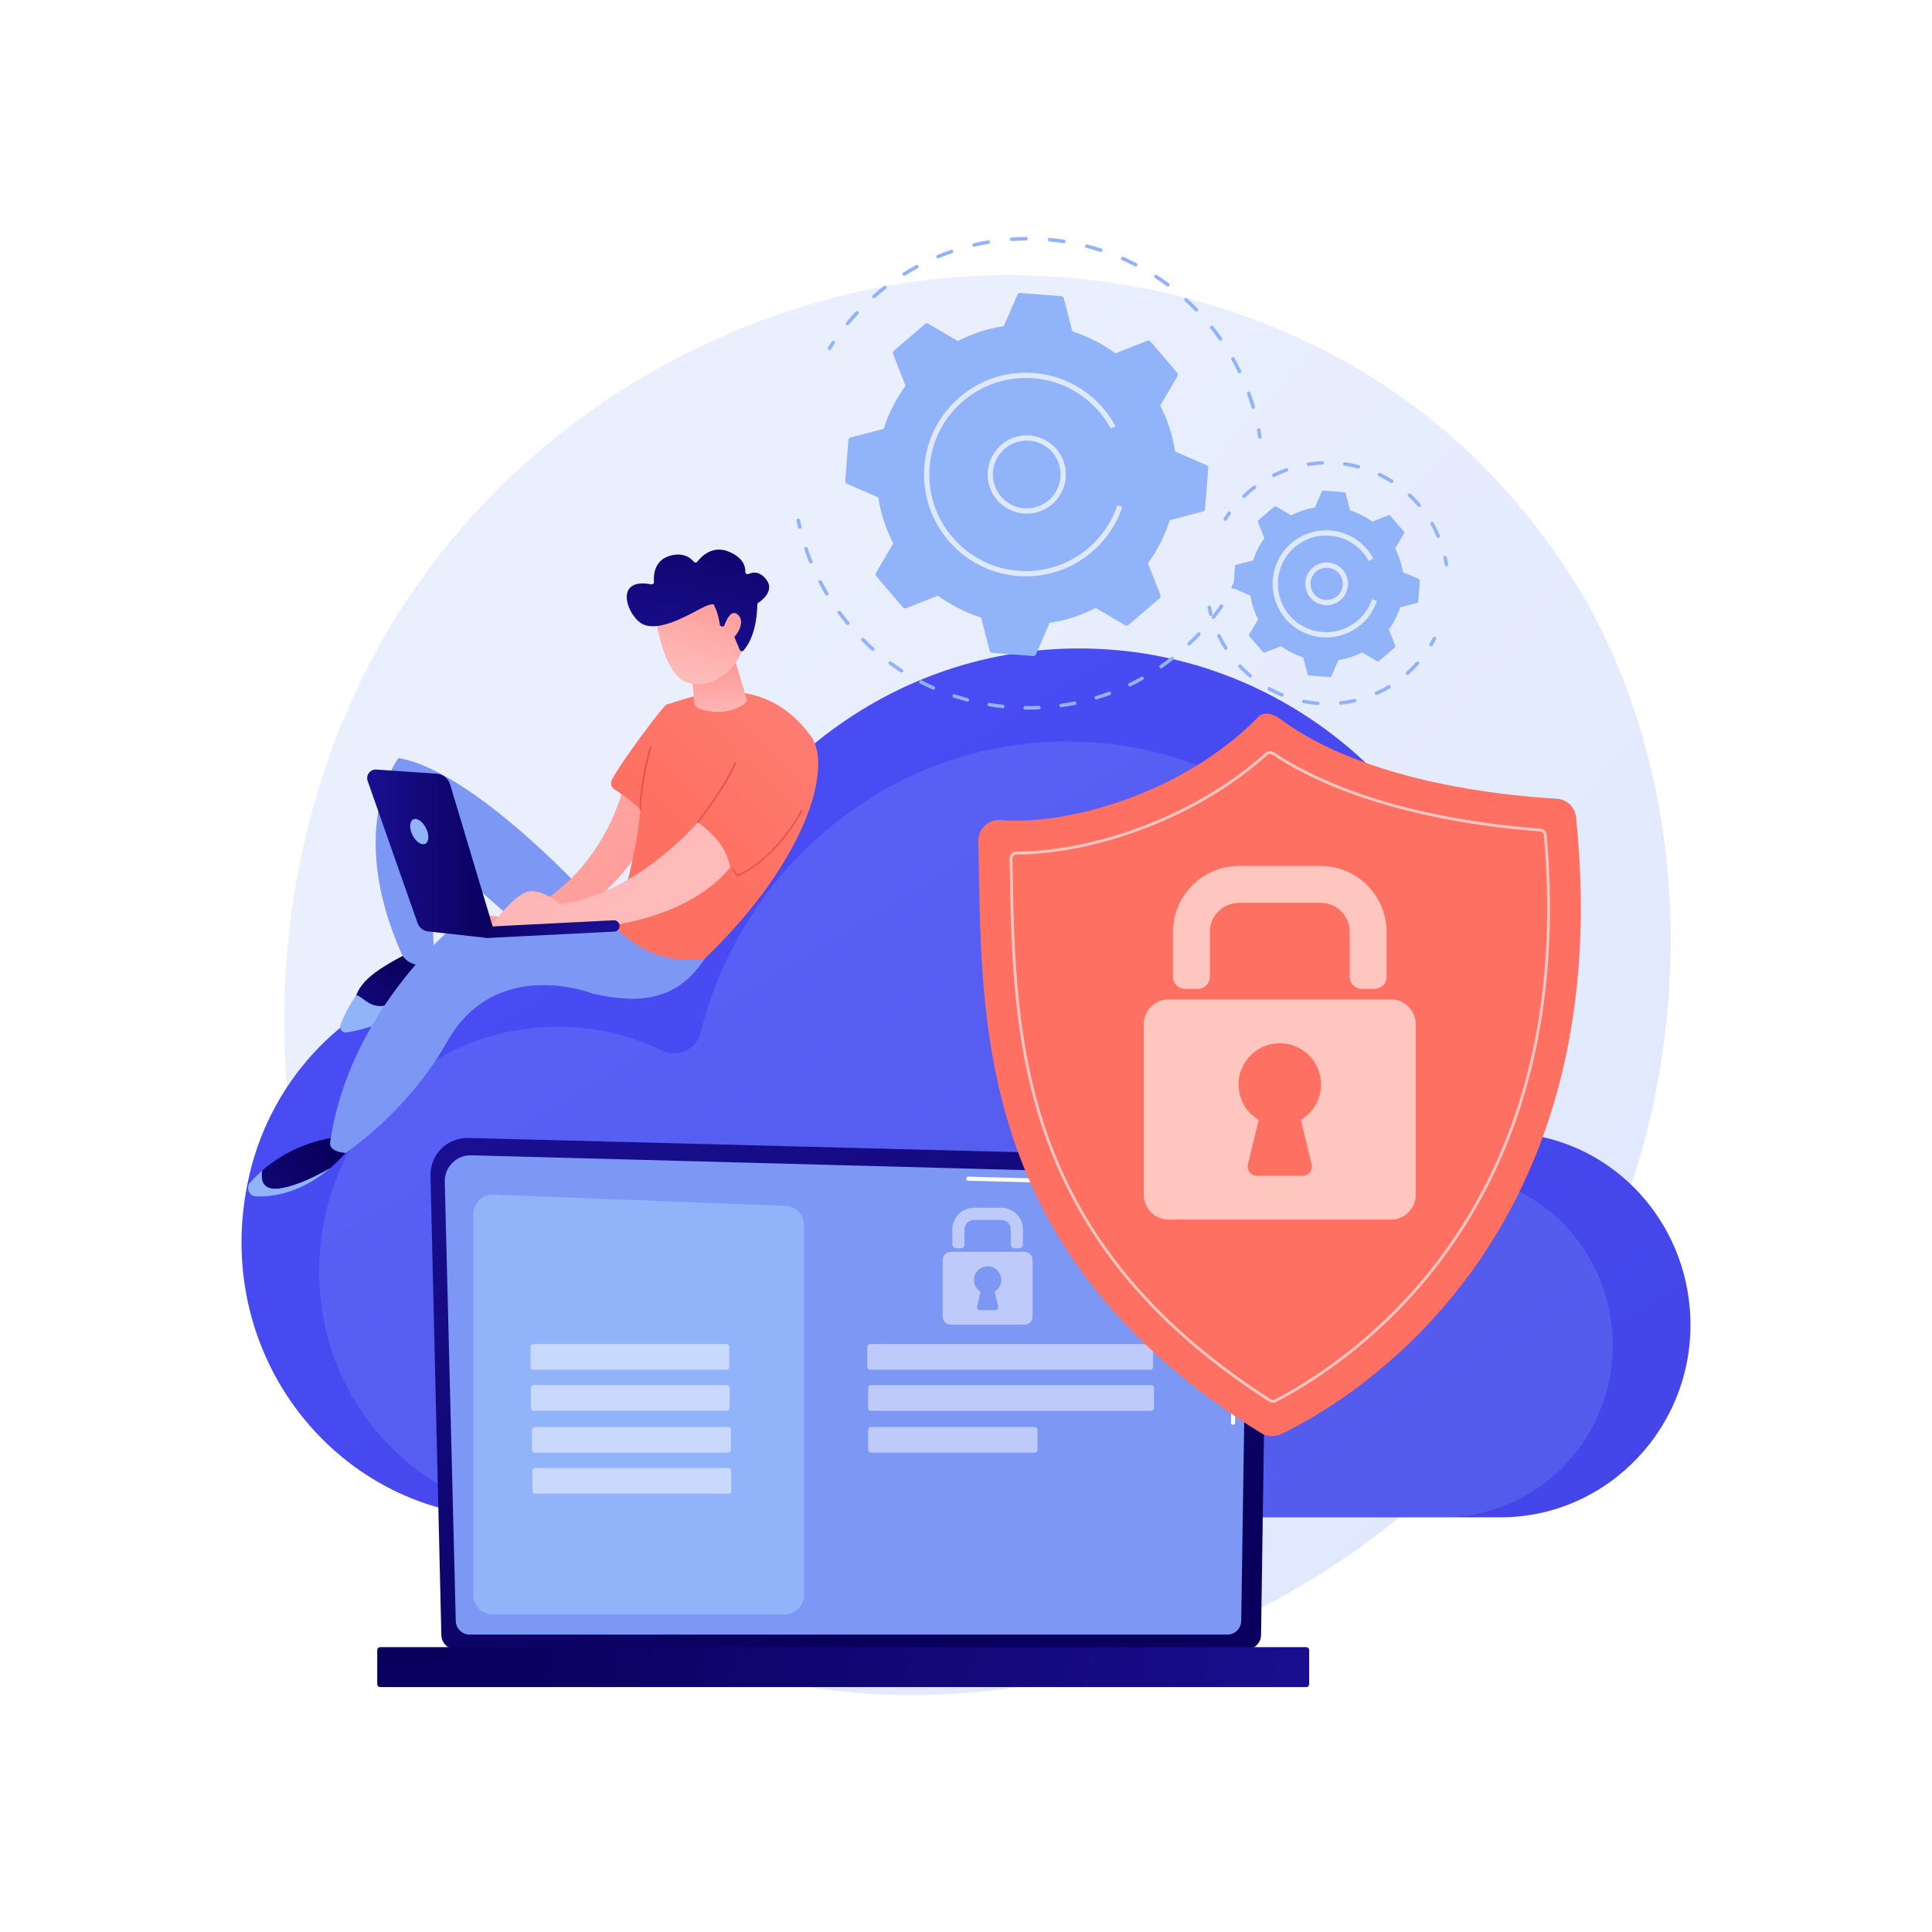 <svg version="1.2" xmlns="http://www.w3.org/2000/svg" viewBox="0 0 3710 3710" width="3710" height="3710">
	<title>11668583_20945597-ai</title>
	<defs>
		<linearGradient id="g1" x2="1" gradientUnits="userSpaceOnUse" gradientTransform="matrix(-2908.987,-2545.362,2721.847,-3110.685,2887.663,5361.091)">
			<stop offset="0" stop-color="#dae3fe"/>
			<stop offset="1" stop-color="#e9effd"/>
		</linearGradient>
		<linearGradient id="g2" x2="1" gradientUnits="userSpaceOnUse" gradientTransform="matrix(3044.577,4724.349,-5564.54,3586.033,-498.777,37.678)">
			<stop offset="0" stop-color="#4f52ff"/>
			<stop offset="1" stop-color="#4042e2"/>
		</linearGradient>
		<linearGradient id="g3" x2="1" gradientUnits="userSpaceOnUse" gradientTransform="matrix(-366.191,-1098.575,1390.07,-463.355,2191.058,2967.083)">
			<stop offset="0" stop-color="#09005d"/>
			<stop offset="1" stop-color="#1a0f91"/>
		</linearGradient>
		<linearGradient id="g4" x2="1" gradientUnits="userSpaceOnUse" gradientTransform="matrix(1598.481,388.819,-109.709,451.028,929.266,3072.257)">
			<stop offset="0" stop-color="#09005d"/>
			<stop offset="1" stop-color="#1a0f91"/>
		</linearGradient>
		<linearGradient id="g5" x2="1" gradientUnits="userSpaceOnUse" gradientTransform="matrix(-638.273,624.398,-611.194,-624.776,4863.658,1217.421)">
			<stop offset="0" stop-color="#ff928e"/>
			<stop offset="1" stop-color="#fe7062"/>
		</linearGradient>
		<linearGradient id="g6" x2="1" gradientUnits="userSpaceOnUse" gradientTransform="matrix(-137.876,144.004,-72.51,-69.424,713.334,1792.117)">
			<stop offset="0" stop-color="#09005d"/>
			<stop offset="1" stop-color="#1a0f91"/>
		</linearGradient>
		<linearGradient id="g7" x2="1" gradientUnits="userSpaceOnUse" gradientTransform="matrix(-259.886,190.742,-77.607,-105.739,588.547,2162.145)">
			<stop offset="0" stop-color="#09005d"/>
			<stop offset="1" stop-color="#1a0f91"/>
		</linearGradient>
		<linearGradient id="g8" x2="1" gradientUnits="userSpaceOnUse" gradientTransform="matrix(531.175,631.668,-2015.452,1694.813,632.707,1381.34)">
			<stop offset="0" stop-color="#febbba"/>
			<stop offset="1" stop-color="#ff928e"/>
		</linearGradient>
		<linearGradient id="g9" x2="1" gradientUnits="userSpaceOnUse" gradientTransform="matrix(-592.939,617.644,-457.953,-439.635,2233.176,1293.112)">
			<stop offset="0" stop-color="#ff928e"/>
			<stop offset="1" stop-color="#fe7062"/>
		</linearGradient>
		<linearGradient id="g10" x2="1" gradientUnits="userSpaceOnUse" gradientTransform="matrix(-694.497,-950.11,2124.116,-1552.655,1283.784,1671.382)">
			<stop offset="0" stop-color="#febbba"/>
			<stop offset="1" stop-color="#ff928e"/>
		</linearGradient>
		<linearGradient id="g11" x2="1" gradientUnits="userSpaceOnUse" gradientTransform="matrix(-13.466,-121.193,113.895,-12.655,1450.886,1373.503)">
			<stop offset="0" stop-color="#febbba"/>
			<stop offset="1" stop-color="#ff928e"/>
		</linearGradient>
		<linearGradient id="g12" x2="1" gradientUnits="userSpaceOnUse" gradientTransform="matrix(61.493,-202.818,187.26,56.776,1439.043,1332.485)">
			<stop offset="0" stop-color="#febbba"/>
			<stop offset="1" stop-color="#ff928e"/>
		</linearGradient>
		<linearGradient id="g13" x2="1" gradientUnits="userSpaceOnUse" gradientTransform="matrix(-62.79,358.137,-515.928,-90.455,1296.322,909.267)">
			<stop offset="0" stop-color="#09005d"/>
			<stop offset="1" stop-color="#1a0f91"/>
		</linearGradient>
		<linearGradient id="g14" x2="1" gradientUnits="userSpaceOnUse" gradientTransform="matrix(56.369,-185.918,91.74,27.815,1428,1319.217)">
			<stop offset="0" stop-color="#febbba"/>
			<stop offset="1" stop-color="#ff928e"/>
		</linearGradient>
		<linearGradient id="g15" x2="1" gradientUnits="userSpaceOnUse" gradientTransform="matrix(-245.045,0,0,-323.508,950.094,1477.736)">
			<stop offset="0" stop-color="#09005d"/>
			<stop offset="1" stop-color="#1a0f91"/>
		</linearGradient>
		<linearGradient id="g16" x2="1" gradientUnits="userSpaceOnUse" gradientTransform="matrix(204.831,56.139,-21.732,79.291,909.631,1761.31)">
			<stop offset="0" stop-color="#09005d"/>
			<stop offset="1" stop-color="#1a0f91"/>
		</linearGradient>
		<linearGradient id="g17" x2="1" gradientUnits="userSpaceOnUse" gradientTransform="matrix(-75.874,1168.458,-149.221,-9.69,1612.4,842.066)">
			<stop offset="0" stop-color="#e1473d"/>
			<stop offset="1" stop-color="#e9605a"/>
		</linearGradient>
		<linearGradient id="g18" x2="1" gradientUnits="userSpaceOnUse" gradientTransform="matrix(-75.877,1168.496,-647.393,-42.039,1516.289,835.77)">
			<stop offset="0" stop-color="#e1473d"/>
			<stop offset="1" stop-color="#e9605a"/>
		</linearGradient>
		<linearGradient id="g19" x2="1" gradientUnits="userSpaceOnUse" gradientTransform="matrix(-76.161,1172.87,-1105.875,-71.81,1588.801,837.647)">
			<stop offset="0" stop-color="#e1473d"/>
			<stop offset="1" stop-color="#e9605a"/>
		</linearGradient>
	</defs>
	<style>
		.s0 { fill: #ffffff } 
		.s1 { fill: url(#g1) } 
		.s2 { fill: url(#g2) } 
		.s3 { opacity: .2;fill: #91b3fa } 
		.s4 { fill: url(#g3) } 
		.s5 { fill: #7d97f4 } 
		.s6 { fill: url(#g4) } 
		.s7 { fill: #91b3fa } 
		.s8 { opacity: .5;fill: #ffffff } 
		.s9 { opacity: .7;fill: #ffffff } 
		.s10 { fill: url(#g5) } 
		.s11 { opacity: .6;fill: #ffffff } 
		.s12 { fill: url(#g6) } 
		.s13 { fill: url(#g7) } 
		.s14 { fill: url(#g8) } 
		.s15 { fill: url(#g9) } 
		.s16 { fill: url(#g10) } 
		.s17 { fill: url(#g11) } 
		.s18 { fill: url(#g12) } 
		.s19 { fill: url(#g13) } 
		.s20 { fill: url(#g14) } 
		.s21 { fill: url(#g15) } 
		.s22 { fill: url(#g16) } 
		.s23 { fill: url(#g17) } 
		.s24 { fill: url(#g18) } 
		.s25 { fill: url(#g19) } 
	</style>
	<g id="_Artboards_">
	</g>
	<g id="Background">
		<g id="&lt;Group&gt;">
			<g id="&lt;Group&gt;">
				<path id="&lt;Path&gt;" class="s0" d="m3710 3710h-3710v-3710h3710z"/>
			</g>
		</g>
	</g>
	<g id="Illustration">
		<g id="&lt;Group&gt;">
			<path id="&lt;Path&gt;" class="s1" d="m3096.5 2370.4c-258.3 617.1-946.3 962.8-1543 869.5-97.1-15.1-363.3-60.3-599-273.6-453.6-410.5-550.7-1223.3-184.7-1796.2 266.4-416.9 743.8-653.2 1197.5-641.4 97.8 2.5 472.3 18.2 801.4 293.6 48.4 40.5 155 136.6 251.1 289 225.7 358.1 245.1 856.9 76.7 1259.1z"/>
			<g id="&lt;Group&gt;">
				<path id="&lt;Path&gt;" class="s2" d="m479.1 2255.2c44.1-188.2 188.4-336 372-381.1 126.2-31.1 247.3-14.4 349.6 35.9 34 16.7 74.3-2.2 83.7-39.6 90.5-359.6 409-625.2 787.9-625.2 449.4 0 813.7 373.5 813.7 834.2 0 12.3-0.2 29-0.4 45 1.6 34.5 16.2 49.1 38.1 52.8 176.1 18.8 314.5 167.6 322.2 351.1 8.8 210.8-158.5 385.4-364.3 385.4h-1903.1c-325.8 0-580.9-310.4-499.4-658.5z"/>
				<path id="&lt;Path&gt;" class="s3" d="m626.5 2325.8c39.4-168.1 168.2-300 332.1-340.4 112.7-27.7 220.8-12.8 312.2 32.1 30.3 14.9 66.4-1.9 74.8-35.3 80.7-321.1 365.1-558.3 703.5-558.3 401.2 0 726.5 333.5 726.5 744.9 0 10.9-0.2 25.9-0.4 40.2 1.4 30.7 14.5 43.8 34 47.1 157.2 16.8 280.8 149.6 287.6 313.5 7.9 188.2-141.5 344.1-325.2 344.1h-1699.2c-290.9 0-518.7-277.1-445.9-587.9z"/>
			</g>
			<g id="&lt;Group&gt;">
				<path id="&lt;Path&gt;" class="s4" d="m847.5 3139.2c0 15.4 12.6 28.1 28.1 28.1h1518c15.4 0 28-12.7 28-28.1l12.7-872.3c0-15.5-18.2-45.6-51.5-43.3l-1483.5-38.4c-19.4-0.5-38.2 7-51.9 20.6-13.7 13.7-21.2 32.4-20.7 51.8z"/>
				<path id="&lt;Path&gt;" class="s5" d="m875.2 3112.3c0 14.6 12 26.6 26.6 26.6h1455.2c14.6 0 26.5-12 26.5-26.6l11.9-791.9c-1.4-47.7-43.1-64.8-68.5-63.8l-1421.8-38.1c-13.6-0.4-26.8 4.8-36.4 14.5-9.7 9.6-15 22.7-14.6 36.3z"/>
				<g id="&lt;Group&gt;">
					<path id="&lt;Path&gt;" class="s0" d="m2367.8 2736.1q0 0 0 0c-2.2 0-3.9-1.8-3.9-4l0.9-64.2c0.1-2.1 1.8-3.8 3.9-3.8q0.1 0 0.1 0c2.1 0 3.9 1.8 3.8 3.9l-0.9 64.3c0 2.1-1.8 3.8-3.9 3.8z"/>
					<path id="&lt;Path&gt;" class="s0" d="m2370.1 2578.7q0 0 0 0c-2.2 0-3.9-1.8-3.9-3.9l3.6-246c0-14.6-4.5-26.3-13.2-34.6-16.2-15.5-41.9-14.7-43-14.7l-454.4-12.2c-2.2 0-3.9-1.8-3.8-4 0-2.1 1.7-4 4-3.8l454.2 12.2c2.8-0.1 30.2-0.6 48.4 16.9 10.3 9.8 15.5 23.3 15.6 40.2l-3.6 246.1c0 2.1-1.8 3.8-3.9 3.8z"/>
				</g>
				<path id="&lt;Path&gt;" class="s6" d="m730 3239.7h1778.4c3.1 0 5.6-2.6 5.6-5.7v-65.3c0-3.1-2.5-5.7-5.6-5.7h-1778.4c-3.1 0-5.6 2.6-5.6 5.7v65.3c0 3.1 2.5 5.7 5.6 5.7z"/>
				<path id="&lt;Path&gt;" class="s7" d="m1506.5 3100.2h-560.2c-20.7 0-37.4-16.7-37.4-37.4v-731.3c0-21.2 17.6-38.2 38.8-37.4l560.3 21.5c20.1 0.7 36 17.2 36 37.3v709.9c0 20.7-16.8 37.4-37.5 37.4z"/>
				<g id="&lt;Group&gt;">
					<path id="&lt;Path&gt;" class="s8" d="m1395.1 2630.3h-371.1c-3 0-5.3-2.4-5.3-5.3v-38.7c0-2.9 2.3-5.3 5.3-5.3h371.1c3 0 5.3 2.4 5.3 5.3v38.7c0 2.9-2.3 5.3-5.3 5.3z"/>
					<path id="&lt;Path&gt;" class="s8" d="m1395.9 2709.1h-371.2c-2.9 0-5.3-2.4-5.3-5.3v-38.7c0-2.9 2.4-5.3 5.3-5.3h371.2c2.9 0 5.3 2.4 5.3 5.3v38.7c0 2.9-2.4 5.3-5.3 5.3z"/>
					<path id="&lt;Path&gt;" class="s8" d="m1398.1 2789.5h-371.1c-3 0-5.4-2.4-5.4-5.3v-38.7c0-2.9 2.4-5.3 5.4-5.3h371.1c2.9 0 5.3 2.4 5.3 5.3v38.7c0 2.9-2.4 5.3-5.3 5.3z"/>
					<path id="&lt;Path&gt;" class="s8" d="m1398.8 2868.3h-371.1c-2.9 0-5.3-2.4-5.3-5.4v-38.6c0-3 2.4-5.3 5.3-5.3h371.1c3 0 5.4 2.3 5.4 5.3v38.6c0 3-2.4 5.4-5.4 5.4z"/>
				</g>
				<g id="&lt;Group&gt;">
					<path id="&lt;Path&gt;" class="s8" d="m2209 2630.3h-538.2c-3 0-5.4-2.4-5.4-5.4v-38.6c0-3 2.4-5.3 5.4-5.3h538.2c3 0 5.3 2.3 5.3 5.3v38.6c0 3-2.3 5.4-5.3 5.4z"/>
					<path id="&lt;Path&gt;" class="s8" d="m2210.7 2709.1h-538.2c-3 0-5.4-2.4-5.4-5.3v-38.7c0-2.9 2.4-5.3 5.4-5.3h538.2c3 0 5.3 2.4 5.3 5.3v38.7c0 2.9-2.3 5.3-5.3 5.3z"/>
					<path id="&lt;Path&gt;" class="s8" d="m1987.1 2789.5h-314.6c-3 0-5.4-2.4-5.4-5.3v-38.7c0-2.9 2.4-5.3 5.4-5.3h314.6c2.9 0 5.3 2.4 5.3 5.3v38.7c0 2.9-2.4 5.3-5.3 5.3z"/>
					<g id="&lt;Group&gt;" style="opacity: .5">
						<path id="&lt;Path&gt;" class="s0" d="m1956.8 2397.1h-8.3c-4.2 0-7.5-3.3-7.5-7.5v-28.6c0-10.2-8.3-18.5-18.6-18.5h-51.8c-10.2 0-18.5 8.3-18.5 18.5v28.6c0 4.2-3.4 7.5-7.5 7.5h-8.4c-4.1 0-7.5-3.3-7.5-7.5v-28.6c0-23.1 18.8-41.9 41.9-41.9h51.8c23.2 0 42 18.8 42 41.9v28.6c0 4.2-3.4 7.5-7.6 7.5z"/>
						<path id="&lt;Compound Path&gt;" fill-rule="evenodd" class="s0" d="m1982.9 2419.6v108.4c0 8.7-7 15.7-15.7 15.7h-141.3c-8.7 0-15.7-7-15.7-15.7v-108.4c0-8.7 7-15.7 15.7-15.7h141.3c8.7 0 15.7 7 15.7 15.7zm-72.9 60.8c7.6-4.6 12.7-12.9 12.7-22.5 0-15-12.6-27.1-27.8-26.1-13.2 0.8-23.8 11.5-24.5 24.7-0.6 10.1 4.7 19.1 12.7 23.9l-6.8 28.3c-0.9 3.7 1.9 7.2 5.7 7.2h29.1c3.8 0 6.5-3.5 5.7-7.2z"/>
					</g>
				</g>
			</g>
			<g id="&lt;Group&gt;">
				<g id="&lt;Group&gt;">
					<g id="&lt;Group&gt;">
						<path id="&lt;Path&gt;" class="s7" d="m2368.2 1130.8q-0.8 0-1.6-0.4c-1.6-0.9-2.2-3-1.3-4.6q3.3-5.8 6.3-11.8c0.9-1.6 2.9-2.3 4.6-1.4 1.6 0.8 2.3 2.9 1.4 4.5q-3.1 6-6.4 12c-0.6 1.1-1.8 1.7-3 1.7z"/>
						<path id="&lt;Compound Path&gt;" class="s7" d="m1974.4 1362.6q-3 0-5.9 0c-1.9-0.1-3.4-1.6-3.4-3.4 0.1-1.9 1.6-3.4 3.4-3.4 8.8 0.2 17.6 0 26.2-0.4 1.8-0.1 3.5 1.4 3.6 3.2 0 1.9-1.4 3.5-3.3 3.5-6.8 0.4-13.7 0.5-20.6 0.5zm-48.7-2.6q-0.2 0-0.4 0c-8.8-1-17.6-2.2-26.3-3.7-1.8-0.3-3.1-2-2.8-3.8 0.3-1.9 2.1-3.1 3.9-2.8 8.6 1.4 17.3 2.6 26 3.6 1.8 0.2 3.1 1.8 2.9 3.7-0.1 1.7-1.6 3-3.3 3zm111.9-1.8c-1.7 0-3.1-1.2-3.3-2.9-0.3-1.9 1-3.6 2.8-3.8 8.6-1.2 17.3-2.7 25.9-4.4 1.8-0.4 3.6 0.8 3.9 2.6 0.4 1.8-0.8 3.6-2.6 4-8.7 1.7-17.5 3.2-26.2 4.4q-0.3 0.1-0.5 0.1zm-180-10.9q-0.4 0-0.8-0.1c-8.6-2.3-17.1-4.9-25.5-7.6-1.8-0.6-2.7-2.5-2.2-4.3 0.6-1.7 2.5-2.7 4.3-2.1 8.3 2.7 16.7 5.2 25.1 7.5 1.8 0.5 2.9 2.3 2.4 4.1-0.4 1.5-1.8 2.5-3.3 2.5zm247.6-4c-1.4 0-2.8-1-3.2-2.4-0.5-1.8 0.5-3.7 2.2-4.2 8.4-2.5 16.7-5.3 24.9-8.4 1.7-0.6 3.7 0.3 4.3 2 0.7 1.8-0.2 3.7-2 4.4-8.3 3-16.7 5.9-25.2 8.4q-0.5 0.2-1 0.2zm-312.9-19q-0.7 0-1.3-0.2c-8.1-3.6-16.2-7.5-24-11.5-1.7-0.8-2.3-2.9-1.5-4.5 0.9-1.7 2.9-2.3 4.5-1.5 7.8 4 15.7 7.8 23.7 11.3 1.7 0.7 2.5 2.7 1.7 4.4-0.6 1.3-1.8 2-3.1 2zm377.4-6.2c-1.2 0-2.4-0.7-3-1.9-0.8-1.6-0.1-3.7 1.6-4.5 7.8-3.7 15.6-7.8 23.2-12 1.7-0.9 3.7-0.4 4.6 1.3 0.9 1.6 0.3 3.6-1.3 4.5-7.7 4.3-15.7 8.5-23.6 12.3q-0.7 0.3-1.5 0.3zm-438.4-26.5c-0.6 0-1.2-0.2-1.8-0.5-7.4-4.8-14.8-9.8-21.9-15-1.5-1.1-1.9-3.2-0.8-4.7 1.1-1.5 3.2-1.9 4.7-0.8 7.1 5.1 14.3 10.1 21.7 14.8 1.5 1 2 3.1 1 4.7-0.7 1-1.8 1.5-2.9 1.5zm498.3-8.3c-1.1 0-2.1-0.5-2.8-1.4-1-1.6-0.6-3.7 0.9-4.7 7.2-4.9 14.3-10.2 21.1-15.5 1.5-1.2 3.6-0.9 4.8 0.6 1.1 1.4 0.8 3.6-0.6 4.7-7 5.4-14.2 10.7-21.5 15.7-0.6 0.4-1.2 0.6-1.9 0.6zm-553.5-33.4c-0.8 0-1.5-0.3-2.2-0.9-6.6-5.8-13.1-11.9-19.4-18.2-1.3-1.3-1.3-3.4 0-4.7 1.3-1.4 3.4-1.4 4.8-0.1 6.2 6.2 12.6 12.2 19.1 18 1.4 1.2 1.5 3.3 0.3 4.7-0.7 0.8-1.6 1.2-2.6 1.2zm607.4-10.1c-0.9 0-1.8-0.4-2.5-1.1-1.3-1.4-1.2-3.5 0.2-4.8 6.3-5.9 12.5-12.2 18.5-18.5 1.3-1.3 3.4-1.4 4.7-0.1 1.4 1.3 1.5 3.4 0.2 4.7-6.1 6.4-12.4 12.8-18.8 18.8-0.7 0.7-1.5 1-2.3 1zm-655.6-39.6c-0.9 0-1.9-0.5-2.6-1.3-5.6-6.7-11.1-13.8-16.4-20.9-1.1-1.5-0.8-3.6 0.7-4.7 1.5-1.1 3.6-0.8 4.7 0.7 5.2 7 10.7 14 16.2 20.6 1.2 1.5 1 3.6-0.4 4.8-0.6 0.5-1.4 0.8-2.2 0.8zm702.2-11.6c-0.8 0-1.5-0.3-2.1-0.8-1.5-1.1-1.7-3.2-0.6-4.7 5.4-6.9 10.6-14 15.5-21.1 1-1.5 3.1-1.9 4.7-0.9 1.5 1.1 1.9 3.2 0.8 4.7-4.9 7.2-10.2 14.5-15.7 21.5-0.6 0.8-1.6 1.3-2.6 1.3zm-742.3-44.9c-1.1 0-2.2-0.6-2.9-1.6-4.5-7.6-8.9-15.4-13-23.2-0.8-1.7-0.2-3.7 1.4-4.6 1.7-0.8 3.7-0.2 4.6 1.5 4 7.6 8.3 15.3 12.8 22.8 1 1.6 0.4 3.7-1.2 4.6-0.5 0.4-1.1 0.5-1.7 0.5zm-30.9-61.9c-1.4 0-2.6-0.8-3.2-2.1-3.3-8.2-6.4-16.6-9.2-25-0.6-1.7 0.3-3.6 2.1-4.2 1.7-0.6 3.7 0.3 4.3 2.1 2.7 8.2 5.8 16.5 9.1 24.5 0.7 1.8-0.1 3.7-1.9 4.4q-0.6 0.3-1.2 0.3z"/>
						<path id="&lt;Path&gt;" class="s7" d="m1535.8 1015.6c-1.5 0-2.9-1-3.3-2.6q-1.5-6.6-2.9-13.2c-0.3-1.8 0.8-3.6 2.7-4 1.8-0.4 3.6 0.8 3.9 2.6q1.4 6.6 2.9 13.1c0.4 1.8-0.7 3.6-2.5 4q-0.4 0.1-0.8 0.1z"/>
					</g>
					<g id="&lt;Group&gt;">
						<path id="&lt;Path&gt;" class="s7" d="m1592.9 672.3c-0.6 0-1.2-0.2-1.8-0.5-1.6-1-2.1-3.1-1.1-4.7q3.6-5.7 7.4-11.3c1.1-1.6 3.2-2 4.7-0.9 1.6 1 2 3.1 0.9 4.6q-3.7 5.6-7.3 11.2c-0.6 1.1-1.7 1.6-2.8 1.6z"/>
						<path id="&lt;Compound Path&gt;" class="s7" d="m2406.6 785.1c-1.5 0-2.9-1-3.3-2.4-2.6-8.8-5.4-17.6-8.5-26.2-0.7-1.8 0.2-3.7 2-4.3 1.7-0.7 3.7 0.2 4.3 2 3.1 8.7 6.1 17.7 8.7 26.6 0.5 1.8-0.5 3.6-2.3 4.2q-0.5 0.1-0.9 0.1zm-26.1-68c-1.3 0-2.5-0.7-3.1-1.9-3.9-8.2-8.2-16.5-12.7-24.4-0.9-1.6-0.3-3.7 1.3-4.6 1.6-0.9 3.7-0.3 4.6 1.3 4.5 8.1 8.9 16.4 12.9 24.8 0.8 1.7 0.1 3.7-1.6 4.5q-0.7 0.3-1.4 0.3zm-36.8-62.8c-1.1 0-2.1-0.5-2.8-1.4-5.2-7.5-10.7-14.9-16.4-22.1-1.2-1.5-1-3.6 0.5-4.7 1.4-1.2 3.6-0.9 4.7 0.5 5.8 7.3 11.4 14.8 16.8 22.4 1 1.5 0.6 3.6-0.9 4.7-0.6 0.4-1.2 0.6-1.9 0.6zm-716.5-29.4c-0.7 0-1.5-0.2-2.1-0.8-1.4-1.1-1.6-3.3-0.4-4.7 5.9-7.1 12.1-14.2 18.5-20.9 1.2-1.4 3.4-1.5 4.7-0.2 1.4 1.3 1.4 3.4 0.2 4.8-6.3 6.7-12.4 13.6-18.3 20.6-0.6 0.8-1.6 1.2-2.6 1.2zm670.1-26.7c-0.9 0-1.8-0.3-2.4-1-6.4-6.5-13-13-19.8-19.2-1.4-1.2-1.5-3.4-0.2-4.7 1.2-1.4 3.4-1.5 4.8-0.3 6.8 6.3 13.6 12.9 20 19.5 1.3 1.3 1.3 3.5-0.1 4.8-0.6 0.6-1.5 0.9-2.3 0.9zm-619.2-25.4c-1 0-1.9-0.4-2.6-1.1-1.2-1.4-1-3.6 0.4-4.8 7-6.1 14.2-12.1 21.6-17.7 1.5-1.2 3.6-0.9 4.7 0.6 1.1 1.4 0.9 3.6-0.6 4.7-7.2 5.6-14.4 11.5-21.3 17.5-0.6 0.5-1.4 0.8-2.2 0.8zm564.5-22.6c-0.7 0-1.4-0.2-2-0.6-7.4-5.5-15-10.8-22.6-15.8-1.6-1-2-3.1-1-4.6 1-1.6 3.1-2 4.7-1 7.7 5.1 15.5 10.4 22.9 16 1.5 1.1 1.8 3.2 0.7 4.7-0.7 0.9-1.7 1.3-2.7 1.3zm-506-20.7c-1.1 0-2.2-0.6-2.9-1.6-1-1.6-0.5-3.7 1.1-4.7 7.9-4.9 16-9.6 24.2-14 1.6-0.9 3.7-0.3 4.5 1.4 0.9 1.6 0.3 3.6-1.3 4.5-8.1 4.4-16.1 9-23.8 13.9-0.6 0.3-1.2 0.5-1.8 0.5zm444.3-17.8q-0.8 0-1.6-0.3c-8.1-4.2-16.5-8.2-24.8-11.9-1.7-0.7-2.5-2.7-1.8-4.4 0.8-1.7 2.8-2.5 4.5-1.8 8.5 3.8 17 7.8 25.2 12.1 1.6 0.8 2.3 2.9 1.4 4.5-0.6 1.2-1.7 1.8-2.9 1.8zm-379.6-15.6c-1.3 0-2.6-0.7-3.1-2-0.7-1.8 0.1-3.7 1.8-4.4 8.6-3.6 17.4-6.9 26.2-10 1.7-0.6 3.6 0.4 4.2 2.1 0.6 1.8-0.3 3.7-2 4.3-8.7 3-17.4 6.3-25.8 9.8q-0.6 0.2-1.3 0.2zm312.4-12.4q-0.5 0-1.1-0.1c-8.6-2.8-17.5-5.4-26.4-7.7-1.8-0.5-2.9-2.3-2.4-4.1 0.4-1.8 2.3-2.9 4.1-2.4 9 2.3 18 4.9 26.8 7.8 1.8 0.5 2.8 2.4 2.2 4.2-0.5 1.4-1.8 2.3-3.2 2.3zm-243.1-10c-1.6 0-2.9-1-3.3-2.6-0.4-1.8 0.7-3.6 2.5-4 9-2.1 18.3-4 27.4-5.6 1.9-0.3 3.6 0.9 3.9 2.8 0.3 1.8-0.9 3.6-2.8 3.9-9 1.5-18 3.4-27 5.5q-0.4 0-0.7 0zm172.3-6.7q-0.3 0-0.5-0.1c-9.1-1.4-18.3-2.5-27.4-3.3-1.8-0.2-3.2-1.8-3-3.7 0.1-1.8 1.7-3.2 3.6-3 9.3 0.8 18.6 1.9 27.8 3.4 1.8 0.2 3.1 2 2.8 3.8-0.3 1.7-1.7 2.9-3.3 2.9zm-100.4-4.2c-1.7 0-3.2-1.3-3.3-3.1-0.2-1.9 1.2-3.5 3.1-3.6 9.2-0.7 18.6-1 27.9-1.1h0.1c1.8 0 3.3 1.5 3.3 3.3 0.1 1.9-1.4 3.4-3.3 3.4-9.2 0.1-18.4 0.5-27.5 1.1q-0.2 0-0.3 0z"/>
						<path id="&lt;Path&gt;" class="s7" d="m2419.3 842.4c-1.6 0-3-1.2-3.3-2.8q-1-6.6-2.2-13.2c-0.4-1.8 0.8-3.6 2.7-3.9 1.8-0.4 3.6 0.8 3.9 2.7q1.2 6.6 2.3 13.3c0.3 1.9-1 3.6-2.8 3.9q-0.3 0-0.6 0z"/>
					</g>
					<g id="&lt;Group&gt;">
						<path id="&lt;Compound Path&gt;" class="s7" d="m2320.2 898.7c0.2-2.3-1.1-4.4-3.2-5.3l-60.4-26.3c-4.7-30.3-14.2-60.2-28.7-88.3l33.3-56.7c1.1-2 0.9-4.5-0.6-6.2l-51.3-60c-1.5-1.7-3.9-2.4-6.1-1.5l-61.2 24.1c-25.5-18.7-53.5-32.7-82.7-42.1l-16.6-63.6c-0.6-2.3-2.5-3.9-4.8-4.1l-78.7-6.1c-2.3-0.2-4.5 1.1-5.4 3.2l-26.2 60.4c-30.4 4.6-60.2 14.2-88.3 28.7l-56.7-33.3c-2-1.2-4.5-0.9-6.3 0.6l-59.9 51.3c-1.8 1.5-2.4 3.9-1.5 6.1l24.1 61.1c-18.7 25.5-32.8 53.5-42.1 82.8l-63.7 16.6c-2.2 0.6-3.8 2.5-4 4.8l-6.1 78.7c-0.2 2.3 1.1 4.4 3.2 5.4l60.3 26.2c4.7 30.4 14.2 60.2 28.8 88.3l-33.3 56.7c-1.2 2-1 4.5 0.5 6.2l51.3 60c1.5 1.8 4 2.4 6.1 1.5l61.2-24.1c25.5 18.7 53.5 32.8 82.8 42.1l16.5 63.7c0.6 2.2 2.6 3.8 4.9 4l78.6 6.1c2.3 0.2 4.5-1.1 5.4-3.2l26.2-60.4c30.4-4.6 60.3-14.2 88.4-28.7l56.7 33.3c1.9 1.2 4.5 1 6.2-0.5l60-51.4c1.7-1.5 2.3-3.9 1.5-6l-24.1-61.2c18.7-25.5 32.7-53.5 42-82.8l63.7-16.6c2.3-0.5 3.9-2.5 4.1-4.8z"/>
						<path id="&lt;Compound Path&gt;" fill-rule="evenodd" class="s9" d="m1971.5 986.3c-15.4 0-30.4-4.7-43.3-13.8-33.8-23.9-41.8-70.9-17.9-104.7 11.6-16.4 28.9-27.3 48.6-30.7 19.8-3.4 39.7 1.1 56.1 12.7 16.4 11.6 27.3 28.9 30.7 48.7 3.4 19.8-1.2 39.7-12.7 56.1-11.6 16.3-28.9 27.2-48.7 30.6q-6.4 1.1-12.8 1.1zm0.3-140.2q-5.6 0-11.1 1c-17.2 2.9-32.1 12.3-42.2 26.5-20.7 29.3-13.7 69.9 15.6 90.6 14.1 10.1 31.4 14 48.5 11.1 17.1-3 32.1-12.4 42.1-26.6 10-14.2 14-31.4 11-48.5-2.9-17.1-12.3-32.1-26.5-42.1-11.1-7.9-24.1-12-37.4-12z"/>
						<path id="&lt;Path&gt;" class="s9" d="m1970.3 1106.7q-7.8 0-15.5-0.6c-52.1-4.1-99.5-28.2-133.4-67.9-30.6-35.7-47-80.2-47-126.7q0-7.7 0.6-15.5c4.1-52.1 28.2-99.4 67.9-133.4 39.6-33.9 90.2-50.4 142.2-46.3 52.1 4 99.5 28.1 133.4 67.8 9.1 10.6 17 22.1 23.6 34.3l-8.9 4.8c-6.2-11.5-13.8-22.5-22.4-32.5-32.2-37.7-77.1-60.5-126.5-64.4-49.3-3.8-97.2 11.8-134.9 44-37.6 32.2-60.4 77.1-64.3 126.5q-0.6 7.3-0.6 14.7c0 44.1 15.6 86.3 44.6 120.2 32.2 37.6 77.1 60.5 126.4 64.3 49.4 3.9 97.3-11.8 135-43.9 25.5-21.9 44.6-50.2 55.2-81.9l9.6 3.2c-11.2 33.4-31.3 63.3-58.3 86.3-35.7 30.6-80.2 47-126.7 47z"/>
					</g>
				</g>
				<g id="&lt;Group&gt;">
					<g id="&lt;Group&gt;">
						<path id="&lt;Path&gt;" class="s7" d="m2748 1241.3c-0.6 0-1.2-0.1-1.7-0.4-1.6-1-2.2-3.1-1.2-4.7 2.3-3.8 4.4-7.7 6.4-11.6 0.9-1.6 2.9-2.3 4.6-1.4 1.6 0.8 2.3 2.9 1.4 4.5-2.1 4-4.3 8-6.6 12-0.6 1-1.8 1.6-2.9 1.6z"/>
						<path id="&lt;Compound Path&gt;" class="s7" d="m2530.7 1354q-0.1 0-0.3 0c-9.1-0.7-18.3-2-27.2-3.8-1.9-0.3-3-2.1-2.7-3.9 0.4-1.8 2.2-3 4-2.7 8.7 1.8 17.6 3 26.5 3.7 1.8 0.1 3.2 1.7 3.1 3.6-0.2 1.8-1.7 3.1-3.4 3.1zm44-0.7c-1.7 0-3.1-1.3-3.3-3-0.2-1.9 1.1-3.5 3-3.7 8.8-1 17.7-2.5 26.3-4.5 1.8-0.5 3.6 0.7 4.1 2.5 0.4 1.8-0.7 3.6-2.6 4-8.8 2.1-18 3.6-27.1 4.7q-0.2 0-0.4 0zm-113.1-15.6q-0.6 0-1.3-0.3c-8.4-3.4-16.8-7.4-24.8-11.8-1.6-0.9-2.2-2.9-1.3-4.6 0.9-1.6 2.9-2.2 4.6-1.3 7.7 4.3 15.9 8.2 24.1 11.5 1.7 0.7 2.5 2.7 1.8 4.4-0.5 1.3-1.8 2.1-3.1 2.1zm181.6-3c-1.3 0-2.5-0.8-3-2-0.8-1.7 0-3.7 1.7-4.5 8.1-3.6 16.1-7.7 23.7-12.3 1.6-1 3.6-0.4 4.6 1.2 1 1.6 0.4 3.6-1.2 4.6-7.8 4.7-16 8.9-24.4 12.7q-0.7 0.3-1.4 0.3zm-242.4-33.5c-0.8 0-1.5-0.3-2.2-0.8-7-5.9-13.7-12.2-20-18.9-1.3-1.3-1.2-3.4 0.1-4.7 1.4-1.3 3.5-1.2 4.8 0.1 6.1 6.5 12.7 12.6 19.5 18.3 1.4 1.2 1.6 3.3 0.4 4.8-0.7 0.7-1.6 1.2-2.6 1.2zm302-5.1c-0.9 0-1.8-0.4-2.5-1.1-1.2-1.4-1.1-3.6 0.3-4.8l1.9-1.8c6-5.4 11.7-11.1 17-17.1 1.2-1.4 3.3-1.5 4.7-0.3 1.4 1.2 1.5 3.4 0.3 4.8-5.5 6.1-11.3 12-17.4 17.6l-2 1.8c-0.7 0.6-1.5 0.9-2.3 0.9zm-348.9-48.2c-1.2 0-2.2-0.5-2.9-1.5-4.9-7.7-9.4-15.8-13.4-24-0.9-1.7-0.2-3.7 1.5-4.5 1.7-0.9 3.7-0.2 4.5 1.5 3.9 8 8.3 15.9 13.1 23.3 1 1.6 0.5 3.7-1 4.7-0.6 0.4-1.2 0.5-1.8 0.5z"/>
						<path id="&lt;Path&gt;" class="s7" d="m2325.2 1182.8c-1.5 0-2.8-1-3.2-2.5-1.2-4.4-2.2-8.8-3.1-13.3-0.4-1.8 0.8-3.6 2.6-3.9 1.8-0.4 3.6 0.8 4 2.6 0.8 4.3 1.9 8.6 3 12.9 0.5 1.8-0.6 3.6-2.4 4.1q-0.5 0.1-0.9 0.1z"/>
					</g>
					<g id="&lt;Group&gt;">
						<path id="&lt;Path&gt;" class="s7" d="m2353 1000.1c-0.7 0-1.3-0.1-1.8-0.5-1.6-1-2.1-3.1-1.1-4.6 2.4-3.9 5-7.7 7.6-11.4 1.1-1.5 3.2-1.8 4.7-0.8 1.5 1.1 1.9 3.2 0.8 4.7-2.6 3.6-5 7.3-7.4 11.1-0.6 1-1.7 1.5-2.8 1.5z"/>
						<path id="&lt;Compound Path&gt;" class="s7" d="m2761.9 1032.9c-1.3 0-2.5-0.8-3.1-2.1-3.4-8-7.3-16-11.7-23.6-0.9-1.6-0.3-3.6 1.3-4.5 1.6-1 3.7-0.4 4.6 1.2 4.4 7.8 8.5 16 12 24.3 0.7 1.7-0.1 3.7-1.8 4.4q-0.6 0.3-1.3 0.3zm-36.7-59.4c-1 0-1.9-0.4-2.6-1.2q-2.6-3-5.3-6c-4.1-4.5-8.4-8.9-12.9-13.1-1.3-1.2-1.4-3.4-0.1-4.7 1.3-1.4 3.4-1.4 4.7-0.2 4.6 4.3 9.1 8.8 13.3 13.5q2.8 3 5.4 6.1c1.2 1.4 1.1 3.6-0.3 4.8-0.7 0.5-1.5 0.8-2.2 0.8zm-336.3-17.3c-0.9 0-1.8-0.3-2.5-1-1.3-1.4-1.2-3.5 0.1-4.8q2.1-1.9 4.2-3.9c5.2-4.8 10.8-9.4 16.4-13.7 1.5-1.1 3.6-0.8 4.7 0.7 1.2 1.5 0.9 3.6-0.6 4.7-5.5 4.2-10.9 8.6-16 13.3q-2 1.9-4 3.8c-0.7 0.6-1.5 0.9-2.3 0.9zm283.6-28.5c-0.6 0-1.3-0.2-1.8-0.6-7.4-4.6-15.2-8.9-23-12.7-1.7-0.8-2.4-2.8-1.6-4.5 0.8-1.7 2.8-2.4 4.5-1.6 8.1 3.9 16.1 8.3 23.7 13.1 1.5 1 2 3.1 1 4.7-0.6 1-1.7 1.6-2.8 1.6zm-226.5-11.7c-1.3 0-2.5-0.7-3-1.8-0.9-1.7-0.2-3.7 1.5-4.6 8-4 16.4-7.5 24.9-10.6 1.7-0.6 3.7 0.3 4.3 2 0.6 1.8-0.3 3.7-2 4.3-8.3 3-16.4 6.5-24.2 10.4q-0.8 0.3-1.5 0.3zm162.5-16.3q-0.4 0-0.9-0.1c-8.4-2.2-17.1-4-25.7-5.3-1.9-0.2-3.2-1.9-2.9-3.8 0.3-1.8 2-3.1 3.8-2.8 8.9 1.3 17.9 3.1 26.6 5.4 1.7 0.5 2.8 2.3 2.3 4.1-0.4 1.5-1.7 2.5-3.2 2.5zm-96-4.9c-1.6 0-3.1-1.2-3.3-2.8-0.3-1.9 0.9-3.6 2.8-3.9 8.8-1.4 17.9-2.3 26.9-2.7 1.9 0 3.5 1.4 3.5 3.2 0.1 1.9-1.3 3.5-3.2 3.5-8.7 0.4-17.6 1.3-26.2 2.7q-0.2 0-0.5 0z"/>
						<path id="&lt;Path&gt;" class="s7" d="m2777.5 1087.5c-1.6 0-3.1-1.2-3.3-2.9-0.7-4.3-1.5-8.7-2.5-13-0.3-1.8 0.8-3.6 2.6-4 1.9-0.4 3.6 0.8 4 2.6 1 4.4 1.8 8.9 2.5 13.4 0.3 1.8-0.9 3.6-2.8 3.9q-0.3 0-0.5 0z"/>
					</g>
					<g id="&lt;Group&gt;">
						<path id="&lt;Compound Path&gt;" class="s7" d="m2726.6 1114.8c0-1.2-0.6-2.3-1.7-2.8l-31-13.4c-2.4-15.6-7.3-31-14.8-45.4l17.1-29.1c0.6-1 0.5-2.3-0.2-3.2l-26.4-30.8c-0.8-0.9-2-1.3-3.1-0.8l-31.5 12.4c-13.1-9.6-27.4-16.9-42.5-21.6l-8.5-32.8c-0.3-1.1-1.3-1.9-2.5-2l-40.4-3.2c-1.2-0.1-2.3 0.6-2.7 1.7l-13.5 31c-15.6 2.4-30.9 7.3-45.4 14.8l-29.1-17.2c-1-0.6-2.3-0.4-3.2 0.3l-30.8 26.4c-0.9 0.8-1.2 2-0.8 3.1l12.4 31.4c-9.6 13.1-16.8 27.5-21.6 42.6l-32.7 8.5c-1.2 0.3-2 1.3-2.1 2.4l-3.1 40.5c-0.1 1.1 0.5 2.3 1.6 2.7l31 13.5c2.4 15.6 7.3 30.9 14.8 45.4l-17.1 29.1c-0.6 1-0.5 2.3 0.3 3.2l26.3 30.8c0.8 0.9 2 1.2 3.1 0.8l31.5-12.4c13.1 9.6 27.4 16.8 42.5 21.6l8.5 32.7c0.3 1.2 1.3 2 2.5 2.1l40.4 3.1c1.2 0.1 2.3-0.5 2.8-1.6l13.4-31c15.6-2.4 31-7.3 45.4-14.8l29.1 17.1c1 0.6 2.3 0.5 3.2-0.3l30.8-26.3c0.9-0.8 1.2-2.1 0.8-3.2l-12.4-31.4c9.6-13.1 16.8-27.5 21.6-42.5l32.7-8.5c1.2-0.3 2-1.3 2.1-2.5z"/>
						<path id="&lt;Compound Path&gt;" fill-rule="evenodd" class="s9" d="m2547.4 1162.2c-8.4 0-16.6-2.6-23.6-7.5-18.5-13.1-22.9-38.8-9.8-57.2 6.3-9 15.8-14.9 26.6-16.8 10.8-1.8 21.7 0.6 30.6 7 9 6.3 14.9 15.7 16.8 26.6 1.8 10.8-0.7 21.6-7 30.6-6.3 8.9-15.8 14.9-26.6 16.7q-3.5 0.6-7 0.6zm0.1-72c-9.7 0-19.2 4.6-25.3 13.1-9.8 13.9-6.5 33.3 7.4 43.1 6.8 4.8 15 6.7 23.1 5.3 8.2-1.4 15.3-5.9 20.1-12.6 4.7-6.8 6.6-15 5.2-23.1-1.4-8.2-5.9-15.3-12.6-20.1-5.4-3.8-11.7-5.7-17.9-5.7z"/>
						<path id="&lt;Path&gt;" class="s9" d="m2546.8 1224.1q-4.1 0-8.1-0.3c-27.4-2.2-52.4-14.9-70.2-35.7-16.6-19.4-24.7-43.2-24.7-66.8 0-29.1 12.2-58 36-78.3 43.1-36.9 108.1-31.8 145 11.3q0.5 0.5 0.9 1c4 4.8 7.5 10 10.6 15.4q0 0 0 0 0.1 0.2 0.2 0.3 0.1 0.2 0.2 0.4 0.1 0.1 0.1 0.2 0.2 0.4 0.4 0.8l-8.9 4.8c-3.1-5.8-6.8-11.3-11.2-16.3-23.5-27.6-59.8-37.9-92.8-29.8-13.6 3.4-26.6 9.9-38 19.6-21.4 18.3-32.4 44.3-32.4 70.5 0 21.4 7.3 42.8 22.2 60.3 33.3 38.9 92 43.4 130.9 10.2 12.7-10.9 22.3-25.1 27.6-41l9.6 3.2c-5.9 17.6-16.5 33.3-30.7 45.5-18.8 16-42.2 24.7-66.7 24.7z"/>
					</g>
				</g>
			</g>
			<g id="&lt;Group&gt;">
				<g id="&lt;Group&gt;">
					<path id="&lt;Path&gt;" class="s10" d="m1891.2 1585.3c8.3-7.8 19.6-11.7 30.9-10.7 121.2 10.9 347.2-47.4 495-198.6 10.3-10.5 29-4.6 40.7 4.2 164.3 122.8 436.7 148.3 531.3 153.5 19.6 1 35.4 16.2 37.4 35.7 86 830.5-454.7 1131.5-566.9 1184.6-12.2 5.8-26.7 5-38.2-2.2-559-348.2-535-800.9-542.8-1136.4-0.2-11.4 4.3-22.4 12.6-30.1z"/>
					<path id="&lt;Compound Path&gt;" fill-rule="evenodd" class="s11" d="m2444.5 2693.7c-2.5 0-5-0.7-7.2-2.1-214.3-137-353.9-300.8-427-500.7-65.2-178.5-68.4-360.3-71.2-520.7l-0.4-21.4c0-3.6 1.3-6.9 3.8-9.5 2.5-2.6 5.9-4 9.5-4 132.7 0 331.9-58.6 478-189.5 4.5-4 11.1-4.5 16.2-1.2 160.5 106.6 389.5 137.6 511.7 146.6 6.5 0.5 11.6 5.5 12.2 12 28.4 324.1-39 598.1-200.3 814.5-120.5 161.6-263.4 245.8-319.3 274.5-1.9 1-3.9 1.5-6 1.5zm3.5-6.3c55.5-28.5 197.6-112.2 317.4-272.9 160.5-215.3 227.6-488.1 199.3-810.8-0.4-3.8-3.4-6.8-7.2-7.1-122.7-9-352.8-40.2-514.3-147.4-3-2-6.9-1.7-9.6 0.7-147.1 131.8-347.8 190.9-481.5 190.9-2.2 0-4.2 0.8-5.7 2.3-1.5 1.5-2.3 3.5-2.2 5.6l0.3 21.4c2.9 160 6 341.3 70.9 519 72.6 198.7 211.6 361.6 424.9 497.9 2.3 1.5 5.3 1.7 7.7 0.4z"/>
				</g>
				<g id="&lt;Group&gt;">
					<path id="&lt;Path&gt;" class="s11" d="m2639.9 1898.8h-25.3c-12.5 0-22.7-10.2-22.7-22.7v-86.4c0-31-25.1-56-56-56h-156.6c-31 0-56 25-56 56v86.4c0 12.5-10.2 22.7-22.8 22.7h-25.2c-12.6 0-22.8-10.2-22.8-22.7v-86.4c0-70 56.8-126.8 126.8-126.8h156.6c70 0 126.7 56.8 126.7 126.8v86.4c0 12.5-10.2 22.7-22.7 22.7z"/>
					<path id="&lt;Compound Path&gt;" fill-rule="evenodd" class="s11" d="m2718.6 1966.6v327.9c0 26.2-21.2 47.4-47.4 47.4h-427.3c-26.2 0-47.4-21.2-47.4-47.4v-327.9c0-26.2 21.2-47.4 47.4-47.4h427.3c26.2 0 47.4 21.2 47.4 47.4zm-220.5 183.9c23.2-13.8 38.7-39.1 38.7-68 0-45.4-38.2-81.9-84.3-79-39.7 2.4-71.9 35-74 74.7-1.6 30.7 14.2 57.8 38.5 72.3l-20.6 85.6c-2.6 11.1 5.8 21.7 17.1 21.7h88.1c11.4 0 19.8-10.6 17.1-21.7z"/>
				</g>
			</g>
			<g id="&lt;Group&gt;">
				<path id="&lt;Path&gt;" class="s12" d="m819.7 1812c0 0 34.6 1.8 38.8 73 0 0-80.2 71.9-188.6 89.1-8.1 1.2 11.4-55.6 14.3-63.3 14-36.6 57.9-60.2 135.5-98.8z"/>
				<path id="&lt;Path&gt;" class="s5" d="m1209.4 1728.3h-73c0 0-224.1-247.6-371.1-272.6 0 0-102.4 130.7 5.4 374.7 8.7 19.7 32.9 28.4 51 16.8q8.1-5.1 11.7-13.9l-8.7-208.4c0 0 191.2 167.3 224.4 199.5 33.3 32.3 202.2 12.6 160.3-96.1z"/>
				<path id="&lt;Path&gt;" class="s13" d="m503.4 2248c30.6-26.8 79.4-56.9 149.8-65.5l23.8 14.5c0 0-15.2 22.4-42.9 46.1-25.5 14.8-64.9 34.8-97.5 39.2-31.7 4.2-36.4-15-33.2-34.3z"/>
				<path id="&lt;Path&gt;" class="s7" d="m684.2 1910.8c18.9 6.1 27.2 32.8 75 15.2 46.3-17.1 80.7-39.2 98.4-51.9 0.4 3.5 0.7 7.1 0.9 10.9 0 0-84.6 80.5-193 97.6-8.1 1.3-14.6-6.8-11.6-14.5 5.2-13.8 14.7-34.8 30.3-57.3z"/>
				<path id="&lt;Path&gt;" class="s7" d="m480.3 2270.9c6.1-6.9 13.8-14.7 23.1-22.9-3.2 19.3 1.5 38.5 33.2 34.3 32.6-4.4 72-24.4 97.5-39.2-32 27.2-80.6 56.1-141.9 54.4-13.7-0.3-20.9-16.4-11.9-26.6z"/>
				<path id="&lt;Path&gt;" class="s5" d="m1206.8 1781.1l-342 3.7c0 0-195.3 161.6-230.7 408 0 0-5.9 18.1 29.4 21.2 0 0 118.1-77.1 195-213.5 94.5-167.2 281.5-91.9 281.5-91.9 89.8 19.8 161.3 12.5 213.7-68.1z"/>
				<path id="&lt;Path&gt;" class="s14" d="m1198.7 1505.6c0 0-36.8 184.5-217.2 257.5l-64.2-7.6-15.1 24.2 150.5 4.8c0 0 128.7-51 196.8-189.8 2.3-4.6 39.8-82.1-50.8-89.1z"/>
				<path id="&lt;Path&gt;" class="s15" d="m1179 1778.1c0 0 41.8-113.8 50.8-224.4 0 0-30.6-26.3-49.7-37.7-6.2-3.7-8.6-11.4-5.4-17.9 14-29.2 99.1-143.7 105.5-145.3 34.7-8.6 176.8-76.2 276.9 60.7 43 58.8-8.5 239.7-203.4 427-62.7 10.2-121.4-7.8-174.7-62.4z"/>
				<path id="&lt;Path&gt;" class="s16" d="m1340.3 1578.6c0 0-116.3 137.8-265 157.9 0 0-38.5-35-67.1-22.5-28.5 12.5-67.7 67.7-67.7 67.7h190.9c0 0 180.6-6.4 270.8-115.9-7.3-38.3-29-61.1-61.9-87.2z"/>
				<path id="&lt;Path&gt;" class="s17" d="m1408.1 1256.2l25.5 84.9c1.2 3.9-0.3 8.1-3.6 10.4-12.3 8.4-44.3 25.1-88.2 8.9-5.1-1.9-8.5-6.6-8.9-11.9l-6.1-74z"/>
				<g id="&lt;Group&gt;">
					<path id="&lt;Path&gt;" class="s18" d="m1259.1 1187.5c0 0 12.5 88 46.3 115 33.8 27.1 99.7 6.7 121.9-59.6l-44.3-113.4z"/>
					<path id="&lt;Path&gt;" class="s19" d="m1388 1202.9c-2.6 0.8-5.3-0.9-5.7-3.5-1.2-8.1-4.2-24.2-10.4-35.2 0 0 3.2-11.5-29.2 5.9-32.4 17.5-81 43.1-109.7 27.8-27.9-14.8-56.2-89.7 17.6-75.8 2.8 0.5 5.4-1.7 5.2-4.6-0.9-12.3 0.3-40.6 29-49.7 26.8-8.5 41.5 3.6 47.5 10.9 1.8 2.2 5.1 2.1 6.8-0.1 8-10.5 29.9-32.8 62-18.6 26.4 11.6 30.5 27.9 30.1 38.1-0.1 3.3 3.2 5.5 6.2 4.1 8.1-3.7 21.1-5.6 33.6 10 17.3 21.6-7.4 40.4-14.8 45.3-1.2 0.8-2 2.1-2 3.6 0 11.2-1.8 60.3-26.4 88-2.1 2.4-6 1.7-7.3-1.3l-18.9-45.1c-0.9-2.1-3.2-3.2-5.4-2.5z"/>
					<path id="&lt;Path&gt;" class="s20" d="m1387.6 1212c0 0 11.6-47.1 29.1-31.8 17.6 15.3-4.6 49-24.7 55.4z"/>
				</g>
				<path id="&lt;Path&gt;" class="s21" d="m950.1 1792.4l-85.7-285.9c-3.5-11.7-13.9-20-26-20.8l-115.8-7.9c-11.8-0.8-20.5 10.7-16.6 21.8l95.8 273c3.1 8.8 11 15 20.3 16l114 12.6z"/>
				<path id="&lt;Path&gt;" class="s7" d="m792 1603.4c6.4 12.9 17.4 20.5 24.7 16.9 7.2-3.6 7.9-17 1.5-29.9-6.4-12.9-17.5-20.5-24.7-16.9-7.2 3.6-7.9 16.9-1.5 29.9z"/>
				<path id="&lt;Path&gt;" class="s22" d="m936.1 1801.2q0.3 0 0.5 0l242.9-12.2c6-0.3 10.6-5.5 10.3-11.5-0.3-6-5.4-10.7-11.4-10.3l-242.9 12.3c-6 0.3-10.6 5.4-10.3 11.4 0.3 5.8 5.1 10.3 10.9 10.3z"/>
				<path id="&lt;Path&gt;" class="s23" d="m1229.8 1555.4c-0.9 0-1.7-0.8-1.7-1.7-0.1-51.3 19.6-119.1 19.8-119.8 0.3-0.9 1.2-1.4 2.1-1.1 0.9 0.2 1.4 1.2 1.1 2-0.2 0.7-19.8 68.1-19.6 118.9 0 0.9-0.7 1.7-1.7 1.7z"/>
				<path id="&lt;Path&gt;" class="s24" d="m1340.3 1580.3q-0.6 0-1.1-0.3c-0.7-0.6-0.8-1.7-0.2-2.4 0.5-0.7 53.3-67.8 71.4-113.6 0.3-0.8 1.3-1.3 2.1-0.9 0.9 0.3 1.3 1.3 1 2.2-18.3 46.2-71.4 113.7-71.9 114.4-0.3 0.4-0.8 0.6-1.3 0.6z"/>
				<path id="&lt;Path&gt;" class="s25" d="m1415.1 1683.5l-9.6-13.6c-0.5-0.7-0.3-1.8 0.4-2.3 0.8-0.6 1.8-0.4 2.4 0.4l8 11.3c74.9-32.8 121.3-122.4 121.7-123.3 0.5-0.9 1.5-1.2 2.3-0.8 0.8 0.5 1.2 1.5 0.7 2.3-0.4 0.9-47.8 92.6-124.6 125.5z"/>
			</g>
		</g>
	</g>
</svg>